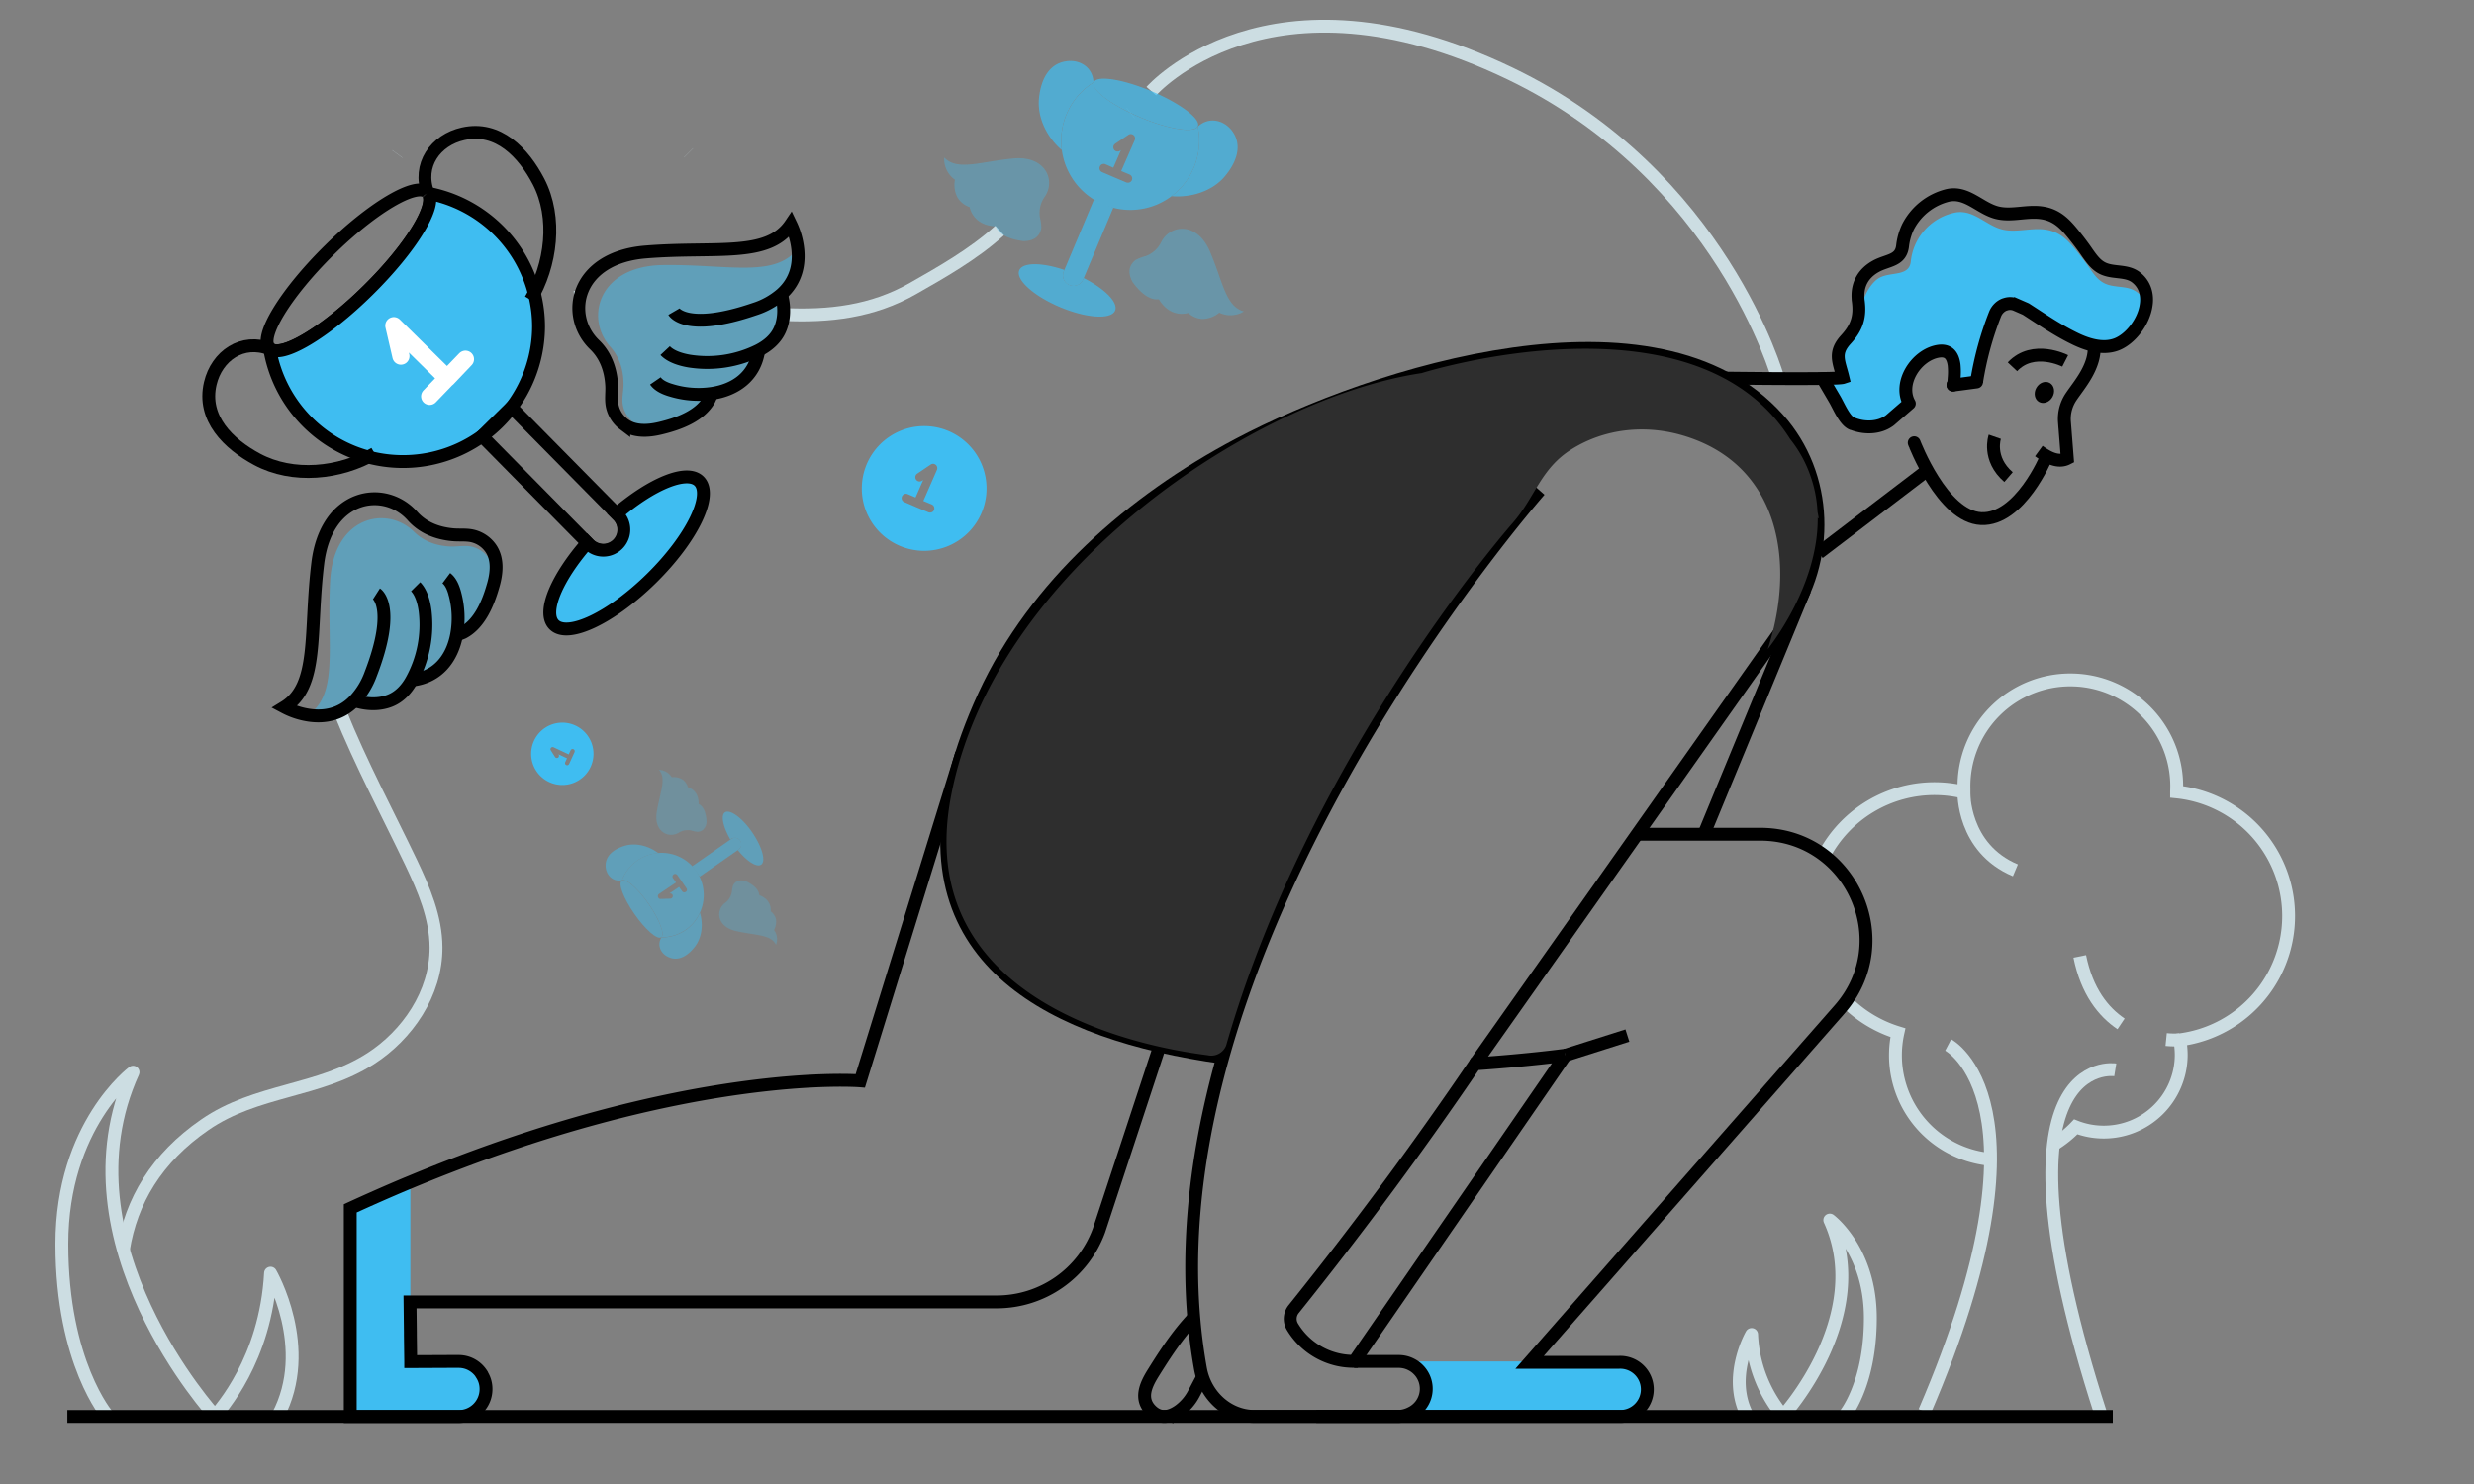 <svg width="1000" height="600" xmlns="http://www.w3.org/2000/svg">
 <rect width="100%" height="100%" fill="#808080" stroke="none"/>
 <defs>
  <style>.cls-1,.cls-10,.cls-11,.cls-12,.cls-13,.cls-14,.cls-15,.cls-16,.cls-18,.cls-19,.cls-21,.cls-3,.cls-4,.cls-5,.cls-6,.cls-7,.cls-8,.cls-9{fill:none;}.cls-2{clip-path:url(#clip-path);}.cls-10,.cls-11,.cls-12,.cls-13,.cls-14,.cls-15,.cls-16,.cls-3,.cls-4,.cls-5,.cls-6,.cls-7,.cls-8,.cls-9{stroke:#ccdde2;}.cls-10,.cls-11,.cls-12,.cls-13,.cls-14,.cls-15,.cls-18,.cls-3,.cls-4,.cls-5,.cls-6,.cls-7,.cls-8,.cls-9{stroke-miterlimit:10;}.cls-10,.cls-11,.cls-12,.cls-13,.cls-14,.cls-3,.cls-4,.cls-5,.cls-6,.cls-7,.cls-8,.cls-9{stroke-width:3.69px;}.cls-4{stroke-dasharray:28.96 31.6 31.6 28.96;}.cls-5{stroke-dasharray:27.41 29.9 29.9 27.41;}.cls-6{stroke-dasharray:27.98 30.52 30.52 27.98;}.cls-7{stroke-dasharray:30.52 30.52 27.98 30.52 30.52 27.98;}.cls-8{stroke-dasharray:26.02 28.39 28.39 26.02;}.cls-9{stroke-dasharray:28.39 28.39 26.02 28.39 28.39 26.02;}.cls-10{stroke-dasharray:26.26 28.64 28.64 26.26;}.cls-11{stroke-dasharray:27.14 29.61 29.61 27.14;}.cls-12{stroke-dasharray:29.61 29.61 27.14 29.61 29.61 27.14;}.cls-13{stroke-dasharray:31.6 31.6 28.96 31.6 31.6 28.96;}.cls-14{stroke-dasharray:29.9 29.9 27.41 29.9 29.9 27.41;}.cls-15,.cls-16,.cls-18,.cls-19{stroke-width:5.2px;}.cls-16,.cls-19,.cls-21{stroke-linejoin:round;}.cls-17{fill:#3fbdf1;}.cls-18,.cls-19{stroke:#000;}.cls-19,.cls-21{stroke-linecap:round;}.cls-20{fill:#2e2e2e;}.cls-21{stroke:#fff;stroke-width:6.94px;}.cls-22{opacity:0.5;}.cls-23{opacity:0.71;}</style>
  <clipPath id="clip-path">
   <path id="svg_1" d="m733.16,1964.46s88.32,11.09 102.81,-67.24c6.61,-35.74 -0.46,-73.16 -25.53,-100.39a114.33,114.33 0 0 0 -37.6,-26.72c-13.68,-6.09 -37.26,-5.91 -47.28,-17.24c-20.75,-23.47 3,-53.43 17.86,-71.77a329.7,329.7 0 0 0 47.58,-79.73c34.37,-81.75 27.46,-166.24 13.86,-251.69c-19.8,-124.35 -98.86,-218.31 -216.76,-261.47c-1.29,-0.47 -2.73,-0.93 -4,-0.4c-2.12,0.89 -2.29,3.8 -2,6.09c4.15,35.73 26,72.55 40.95,104.75c6,13 12.87,25.79 18.23,39.06c0.46,1.16 6.6,14.65 2.87,9.16c-16.12,-23.74 -18.37,-55.25 -9.8,-82.25c0.18,-0.58 0.39,-1.15 0.58,-1.73c0,0 -234.53,-97.5 -298.84,-7.38a251.63,251.63 0 0 0 -43,105.22c-5.89,36 -9.35,74.44 5.49,108.54c9.38,21.57 22.37,41.53 30.35,63.66c15.87,44 10.77,96.28 -16.86,134.45c-25.94,35.83 -66.83,56.64 -96.27,89.09c-35.62,39.26 -55.36,92.54 -54.06,145.52c1,39.13 13.78,74.16 39.54,103.81c18.73,21.55 40.75,45.57 69.42,53.1c17.49,4.6 36.27,3.79 54.18,5" class="cls-1"/>
  </clipPath>
 </defs>
 <g>
  <title>background</title>
  <rect fill="none" id="canvas_background" height="602" width="1002" y="-1" x="-1"/>
 </g>
 <g>
  <title>Layer 1</title>
  <g id="svg_2" class="cls-2">
   <line id="svg_3" y2="577.32" x2="905.98" y1="563.48" x1="911.07" class="cls-3"/>
   <line id="svg_4" y2="707.06" x2="858.27" y1="606.98" x1="895.08" class="cls-4"/>
   <line id="svg_5" y2="491.03" x2="896.49" y1="477.17" x1="901.53" class="cls-3"/>
   <line id="svg_6" y2="614" x2="851.83" y1="519.14" x1="886.28" class="cls-5"/>
   <line id="svg_7" y2="388.42" x2="897.82" y1="374.56" x1="902.85" class="cls-3"/>
   <line id="svg_8" y2="513.96" x2="852.33" y1="417.12" x1="887.43" class="cls-6"/>
   <line id="svg_9" y2="1518.3" x2="488.36" y1="527.12" x1="847.56" class="cls-7"/>
   <line id="svg_10" y2="302.1" x2="888.26" y1="288.24" x1="893.3" class="cls-3"/>
   <line id="svg_11" y2="418.79" x2="845.75" y1="328.77" x1="878.54" class="cls-8"/>
   <line id="svg_12" y2="1352.3" x2="505.73" y1="431.01" x1="841.3" class="cls-9"/>
   <line id="svg_13" y2="555.61" x2="750.82" y1="541.76" x1="755.89" class="cls-3"/>
   <line id="svg_14" y2="673.31" x2="707.78" y1="582.51" x1="740.98" class="cls-10"/>
   <line id="svg_15" y2="469.3" x2="741.27" y1="455.45" x1="746.34" class="cls-3"/>
   <line id="svg_16" y2="590.92" x2="696.69" y1="497.1" x1="731.08" class="cls-11"/>
   <line id="svg_17" y2="1239.61" x2="458.97" y1="603.67" x1="692.02" class="cls-12"/>
   <line id="svg_18" y2="382.98" x2="731.71" y1="369.14" x1="736.8" class="cls-3"/>
   <line id="svg_19" y2="512.71" x2="683.99" y1="412.63" x1="720.8" class="cls-4"/>
   <line id="svg_20" y2="1031.64" x2="493.14" y1="526.3" x1="678.99" class="cls-13"/>
   <line id="svg_21" y2="296.68" x2="722.22" y1="282.82" x1="727.25" class="cls-3"/>
   <line id="svg_22" y2="419.65" x2="677.55" y1="324.79" x1="712.01" class="cls-5"/>
   <line id="svg_23" y2="1239.45" x2="379.8" y1="432.54" x1="672.88" class="cls-14"/>
   <line id="svg_24" y2="210.38" x2="712.68" y1="196.51" x1="717.71" class="cls-3"/>
   <line id="svg_25" y2="335.92" x2="667.19" y1="239.07" x1="702.28" class="cls-6"/>
   <line id="svg_26" y2="1340.26" x2="303.21" y1="349.07" x1="662.42" class="cls-7"/>
   <line id="svg_27" y2="124.05" x2="703.11" y1="110.2" x1="708.16" class="cls-3"/>
   <line id="svg_28" y2="240.74" x2="660.61" y1="150.73" x1="693.4" class="cls-8"/>
   <line id="svg_29" y2="1174.25" x2="320.58" y1="252.97" x1="656.16" class="cls-9"/>
   <line id="svg_30" y2="524.14" x2="514.45" y1="510.29" x1="519.52" class="cls-3"/>
   <line id="svg_31" y2="641.84" x2="471.41" y1="551.05" x1="504.61" class="cls-10"/>
   <line id="svg_32" y2="437.83" x2="504.9" y1="423.98" x1="509.97" class="cls-3"/>
   <line id="svg_33" y2="559.46" x2="460.33" y1="465.63" x1="494.71" class="cls-11"/>
   <line id="svg_34" y2="1208.14" x2="222.6" y1="572.2" x1="455.66" class="cls-12"/>
   <line id="svg_35" y2="351.51" x2="495.34" y1="337.67" x1="500.43" class="cls-3"/>
   <line id="svg_36" y2="481.24" x2="447.62" y1="381.16" x1="484.43" class="cls-4"/>
   <line id="svg_37" y2="1000.17" x2="256.77" y1="494.83" x1="442.63" class="cls-13"/>
   <line id="svg_38" y2="265.22" x2="485.85" y1="251.35" x1="490.88" class="cls-3"/>
   <line id="svg_39" y2="388.19" x2="441.19" y1="293.32" x1="475.64" class="cls-5"/>
   <line id="svg_40" y2="1207.98" x2="143.43" y1="401.07" x1="436.51" class="cls-14"/>
   <line id="svg_41" y2="178.91" x2="476.31" y1="165.04" x1="481.34" class="cls-3"/>
   <line id="svg_42" y2="304.45" x2="430.82" y1="207.6" x1="465.91" class="cls-6"/>
   <line id="svg_43" y2="1308.79" x2="66.85" y1="317.6" x1="426.05" class="cls-7"/>
   <line id="svg_44" y2="92.58" x2="466.75" y1="78.73" x1="471.79" class="cls-3"/>
   <line id="svg_45" y2="209.27" x2="424.24" y1="119.26" x1="457.03" class="cls-8"/>
   <line id="svg_46" y2="1142.78" x2="84.21" y1="221.5" x1="419.79" class="cls-9"/>
  </g>
  <path id="svg_47" d="m465.37,36.86s47.34,-54 144.92,-7.16c85.71,41.13 108.42,123.36 108.42,123.36" class="cls-15"/>
  <path id="svg_48" d="m746.15,404.87a50.51,50.51 0 0 0 21,12.66a42.26,42.26 0 0 0 37.47,51.24m24.84,-5.62l0.56,-0.31a44.07,44.07 0 0 0 9,-7.25a30.9,30.9 0 0 0 10.93,2.12a31.28,31.28 0 0 0 31.71,-30.85a32.8,32.8 0 0 0 -0.59,-6.45l0,0a50.46,50.46 0 0 0 -1.28,-100.24l0,-0.2a43,43 0 1 0 -85.94,-1.15c0,0.49 0,1 0,1.46a51.2,51.2 0 0 0 -11.21,-1.42a50.46,50.46 0 0 0 -45.38,27" class="cls-15"/>
  <path id="svg_49" d="m840.65,386.68c2.88,14.24 9.58,22.51 16.69,27.29" class="cls-15"/>
  <path id="svg_50" d="m881,420.39a31.8,31.8 0 0 1 -5.43,-0.09" class="cls-15"/>
  <path id="svg_51" d="m793.8,320.24s-0.63,22.62 20.83,31.64" class="cls-15"/>
  <path id="svg_52" d="m855,432.55s-53.6,-8.68 -5.86,139.16" class="cls-15"/>
  <path id="svg_53" d="m787.46,422.49s44.25,23.27 -9.55,148.27" class="cls-15"/>
  <line id="svg_54" y2="45.68" x2="457.01" y1="45.71" x1="456.97" class="cls-15"/>
  <path id="svg_55" d="m316.74,127.14c18.25,0.87 35.94,-1.11 52.39,-10.55c10.93,-6.24 24.37,-13.77 34.95,-23.41" class="cls-15"/>
  <path id="svg_56" d="m137.37,287.57c8.5,21.16 19.5,41.66 28.87,61.3c5.06,10.69 9.95,22 10,34.14c0.11,18.77 -11.79,35.56 -26.3,44.93c-21.12,13.63 -46.28,12.38 -67.16,26.82c-19.59,13.49 -29.78,30.91 -32.91,50.44" class="cls-15"/>
  <path id="svg_57" d="m232.12,120.27c0.8,-0.07 1.56,-0.14 2.36,-0.17" class="cls-15"/>
  <path id="svg_58" d="m745.43,572.44s10.57,-12.17 10.57,-39.58s-16.39,-39.57 -16.39,-39.57c17.77,39.09 -18.88,79.15 -18.88,79.15a54.94,54.94 0 0 1 -12.73,-32.88s-10,17.23 -1.67,32.88" class="cls-16"/>
  <path id="svg_59" d="m43.53,572.44s-18.53,-21.37 -18.53,-69.44s28.77,-69.5 28.77,-69.5c-31.21,68.64 33.15,139 33.15,139c2,-2.64 20.48,-22.48 22.43,-57.74c0,0 17.56,30.26 2.93,57.74" class="cls-16"/>
  <path id="svg_60" d="m774,179.74l0.1,0.21" class="cls-15"/>
  <path id="svg_61" d="m651.21,572.69l-80.88,0l0,-1.35a10.93,10.93 0 0 0 2.92,-17.62a10.67,10.67 0 0 0 -2.92,-2.09l0,-1.18l75.22,0c21.48,-0.06 17.38,3.82 21.27,11.28s-15.61,10.96 -15.61,10.96z" class="cls-17"/>
  <path id="svg_62" d="m194,568.6c-3.4,2.78 -8.67,4.09 -8.67,4.09l-43.75,0l0,-84.13l22.94,-10.1a2.93,2.93 0 0 0 0.59,-0.24l0.76,-0.35l0,72.58l16.65,0a44.16,44.16 0 0 1 5.9,0.42l0,0c4.44,0.73 5.65,2.36 6.38,4.89c0,0 0.07,0 0,0.07c0.49,1.63 0.8,3.58 1.64,5.9c1.14,2.88 -0.28,5.17 -2.44,6.87z" class="cls-17"/>
  <path id="svg_63" d="m27.23,572.7l826.77,0" class="cls-18"/>
  <path id="svg_64" d="m468.85,422.68l-24.63,74.8a44,44 0 0 1 -41.32,28.9l-237.17,0l0.14,12.07l0,1.22l0.14,10.78l0,0.07l15.33,-0.07l4,0a11.14,11.14 0 0 1 3.09,0.42l0,0a11.06,11.06 0 0 1 6.38,4.89s0.07,0 0,0.07a10.76,10.76 0 0 1 1.64,5.73l0,0.17a11.06,11.06 0 0 1 -11.14,11l-43.73,0l0,-84.17q11.78,-5.41 22.94,-10.1a2.93,2.93 0 0 0 0.59,-0.24l0.76,-0.31c112.13,-46.66 181.87,-40.91 181.87,-40.91l40.94,-132.36" class="cls-18"/>
  <line id="svg_65" y2="223.53" x2="735.17" y1="190.11" x1="779.03" class="cls-18"/>
  <line id="svg_66" y2="418.69" x2="657.8" y1="426.64" x1="632.76" class="cls-18"/>
  <path id="svg_67" d="m622.34,198.31s-166.91,189.29 -137.08,355.23c2,10.69 10.9,19.05 21.76,19.15l57.83,0a11.79,11.79 0 0 0 5.48,-1.35a10.93,10.93 0 0 0 2.92,-17.62a10.67,10.67 0 0 0 -2.92,-2.09a10.92,10.92 0 0 0 -5,-1.18l-18,0" class="cls-18"/>
  <path id="svg_68" d="m596.22,430.14l65.5,-92.85l60.61,-85.9c17.62,-24.94 16.79,-59.22 -3.58,-82c-49.13,-55 -163.6,-18.56 -218.16,10.35c-43,22.79 -82.17,56.72 -102.79,101.58c-41,89.3 7.56,126.87 71,141.58c8.3,1.91 16.87,3.44 25.47,4.65" class="cls-18"/>
  <path id="svg_69" d="m632.75,426.63s-14.5,2 -36.53,3.51c-21.62,31.85 -46,65.12 -73.31,99.15a6.24,6.24 0 0 0 -0.59,7a28.81,28.81 0 0 0 24.8,14.12l0.28,0l85.35,-123.82" class="cls-18"/>
  <path id="svg_70" d="m661.72,337.29l49.78,0c36.71,0 56.28,43.27 32.06,70.85l-125.28,142.66l36.29,0a10.95,10.95 0 1 1 0,21.89l-122.5,0" class="cls-18"/>
  <path id="svg_71" d="m482.42,532.86c-6.42,6.77 -11.42,14.47 -16.34,22.35c-2.95,4.75 -5.52,10.34 -0.83,15.06c3.88,3.85 8,2.49 11.27,0.2a20.06,20.06 0 0 0 6.14,-7.18l3.44,-6.52" class="cls-18"/>
  <path id="svg_72" d="m867.45,123.51c-1,6.7 -6.31,13.53 -11.86,15.72c-5.8,2.25 -12.42,0 -17.63,-2.64c-6.69,-3.3 -12.9,-7.6 -19.15,-11.62l-4.06,-1.77a0.11,0.11 0 0 0 0,-0.07a5.7,5.7 0 0 0 -4.16,-0.07a4,4 0 0 0 -0.91,0.35a5.78,5.78 0 0 0 -1.56,1.11a7.11,7.11 0 0 0 -1.66,2.42a131.21,131.21 0 0 0 -7.5,27.48l-9.54,1.25a9.71,9.71 0 0 1 0.45,-2.57a0.09,0.09 0 0 0 0,-0.07l0,0c0.69,-2.36 1.66,-4.55 0,-5.41l0,0l0,0a8.29,8.29 0 0 0 -1.42,-4c-1,-1.28 -2.57,-1.94 -5,-1.52a11.54,11.54 0 0 0 -2.53,0.72a15.62,15.62 0 0 0 -5.62,3.82a17.67,17.67 0 0 0 -1.8,2.15a16.73,16.73 0 0 0 -2,3.61a8.09,8.09 0 0 0 -0.45,1.28a12.3,12.3 0 0 0 0.14,8.19a9.33,9.33 0 0 0 0.62,1.32s0,0 0,0l-7.53,6.49a7.28,7.28 0 0 1 -0.83,0.63s0,0 0,0c-3.64,2.4 -9.47,2.4 -14.64,1.08c-3.12,-0.8 -1.85,-2.44 -3.89,-4c-2.88,0.9 -3,-4.54 -2.81,-5.2c1.39,-3.81 -3.81,-7 -4.33,-7.39l0,0c-1.94,-0.38 -3.15,-1 -3.78,-1.94l1.39,0c2.88,0 6.94,0.63 9.57,-0.24c-1.56,-6.46 -3.85,-9.89 1.29,-15.44c4.27,-4.68 5.79,-9 4.92,-15.47l0,0c0,-0.38 2.09,-0.14 2.09,-0.55c1.38,-4 4.09,-7.74 6.73,-9c4.71,-2.29 11.65,-0.39 12.35,-6.35a22.55,22.55 0 0 1 17.66,-19.81c6.94,-1.53 11.86,4.16 17.8,6.31c7.21,2.67 14.67,-1.46 22.23,1.35c3.75,1.39 6.21,4 8.71,7c2.08,2.57 4.13,5.21 6,7.91s3.61,5.14 6.67,6.32c4,1.56 8.77,0.52 12.35,3.22a9.81,9.81 0 0 1 3.69,5.4z" class="cls-17"/>
  <path id="svg_73" d="m736.73,153.08l4.88,8.33c1.65,2.81 4,8.67 7,9.9l0.06,0l0.08,0c5.23,2.08 10.91,1.58 14.63,-1a5.74,5.74 0 0 0 0.87,-0.67l7.51,-6.5c-4.64,-8.29 2.88,-19.61 11.6,-21.11c4.46,-0.75 6,2 6.49,5.5a28.08,28.08 0 0 1 0,5.5l0,0l0,0c0,0.58 -0.07,1.1 -0.12,1.65l0,0" class="cls-19"/>
  <path id="svg_74" d="m834.76,145.91s-12.9,-6.61 -21.32,2.38" class="cls-18"/>
  <path id="svg_75" d="m824.1,182.36c3.18,2.32 7.61,5 11.52,3l-1.16,-14.81a16,16 0 0 1 2.76,-10.23c3.42,-5.06 9.9,-12.26 9.23,-20.91" class="cls-18"/>
  <ellipse id="svg_76" transform="rotate(-60.4 -63.33,632.35) " ry="3.75" rx="4.41" cy="1171.95" cx="787.99"/>
  <path id="svg_77" d="m789.4,155.68c0.11,-0.3 0.21,-0.62 0.32,-0.92s0.21,-0.67 0.34,-1" class="cls-19"/>
  <polyline id="svg_78" points="789.39,155.69 792.66,155.27 798.94,154.43 " class="cls-19"/>
  <path id="svg_79" d="m806.31,176.58s-3.09,8.86 5.55,16.31" class="cls-18"/>
  <path id="svg_80" d="m695.67,152.86c2.88,0 46.61,0.63 49.24,-0.24c-1.56,-6.46 -3.85,-9.89 1.29,-15.44c4.27,-4.68 5.79,-9 4.92,-15.47l0,0a8.34,8.34 0 0 1 -0.1,-1.21c-0.35,-5.62 2.22,-10.06 7.18,-12.81c4.72,-2.63 10.1,-2.11 10.83,-8.25a24.3,24.3 0 0 1 2.18,-7.7a24.68,24.68 0 0 1 16.1,-12.74c7.15,-1.59 12.21,4.3 18.39,6.52c7.39,2.75 15.13,-1.49 22.9,1.36c3.88,1.45 6.41,4.13 9,7.25c2.19,2.67 4.27,5.38 6.18,8.19c1.87,2.63 3.74,5.27 6.9,6.48c4.1,1.6 9.06,0.52 12.7,3.33s4.79,7.08 4.09,11.35c-1,6.7 -6.31,13.53 -11.86,15.72c-5.8,2.25 -12.42,0 -17.63,-2.64c-6.69,-3.3 -12.9,-7.6 -19.15,-11.62l-4.06,-1.77a5.85,5.85 0 0 0 -4.19,-0.14a4,4 0 0 0 -0.91,0.35a6.48,6.48 0 0 0 -1.56,1.11a7,7 0 0 0 -1.66,2.42a131.21,131.21 0 0 0 -7.5,27.48" class="cls-18"/>
  <path id="svg_81" d="m773.73,179s11.38,30 27.08,30.68s26.28,-24.81 26.28,-24.81" class="cls-19"/>
  <line id="svg_82" y2="337.29" x2="688.73" y1="238.5" x1="729.48" class="cls-18"/>
  <path id="svg_83" d="m734.73,209.29l0.43,0.41c-0.15,-1 -0.33,-1.86 -0.51,-2.78a50.55,50.55 0 0 0 -2.68,-14a49.7,49.7 0 0 0 -8.39,-15.4c-38.65,-61.56 -148.93,-26.68 -148.93,-26.68c-67,10 -173,79.37 -190.3,171.32s98.23,103.55 103.89,104.5a6.45,6.45 0 0 0 7.39,-4c33.85,-118 115.78,-211.18 115.79,-211.19c9,-10.26 11.23,-21.88 23.63,-29.71c13.56,-8.57 30.08,-10.2 45.33,-5.65c39.23,11.7 45.47,51.83 34.15,86.33c0,0 20.47,-25.1 20.2,-53.15z" class="cls-20"/>
  <line id="svg_84" y2="62.3" x2="160.62" y1="62.26" x1="160.65" class="cls-15"/>
  <line id="svg_85" y2="61.78" x2="278.3" y1="61.81" x1="278.33" class="cls-15"/>
  <path id="svg_86" d="m148.75,117.32c-17.62,17.42 -35.46,27.93 -39.83,23.49s6.39,-22.1 24,-39.52s35.42,-27.89 39.79,-23.48a0.66,0.66 0 0 1 0.21,0.31c3.72,4.88 -6.92,22.2 -24.17,39.2z" class="cls-18"/>
  <path id="svg_87" d="m217.69,132.24a54.8,54.8 0 0 1 -68.35,52.67a54.79,54.79 0 0 1 -40.34,-43.91a0.3,0.3 0 0 1 0,-0.18l0,0c4.37,4.44 22.21,-6.07 39.83,-23.49c17.24,-17 27.89,-34.31 24.18,-39.2l0,0l-0.01,0a54.81,54.81 0 0 1 43.12,41l0,0a54,54 0 0 1 1.57,13.11z" class="cls-17"/>
  <path id="svg_88" d="m173,78.09c-4.29,-11.22 3,-21.52 14.2,-24c14.21,-3.17 24.43,7.69 30.48,19.31c7.57,14.55 5.18,33.78 -3.22,47.82" class="cls-18"/>
  <path id="svg_89" d="m109.2,141.11c-11.2,-4.43 -21.56,2.74 -24.2,13.89c-3.35,14.16 7.38,24.52 18.93,30.72c14.45,7.75 33.37,5.86 47.52,-2.36" class="cls-18"/>
  <path id="svg_90" d="m206.68,164.65l43.32,43.88a8.32,8.32 0 0 1 -11.84,11.69l-43.33,-43.89l11.85,-11.68z" class="cls-18"/>
  <path id="svg_91" d="m282.63,194.58c5.57,5.65 -3,23.2 -19.25,39.21s-33.88,24.4 -39.45,18.76c-4.89,-4.95 1.08,-19 13.47,-33.13l0.78,0.8a8.32,8.32 0 0 0 11.82,-11.69l-0.79,-0.79c14.36,-12.28 28.53,-18.1 33.42,-13.16z" class="cls-17"/>
  <path id="svg_92" d="m217.69,132.24a54.8,54.8 0 0 1 -68.35,52.67a54.79,54.79 0 0 1 -40.34,-43.91a0.3,0.3 0 0 1 0,-0.18l0,0c4.37,4.44 22.21,-6.07 39.83,-23.49c17.24,-17 27.89,-34.31 24.18,-39.2l0,0l-0.01,0a54.81,54.81 0 0 1 43.12,41l0,0a54,54 0 0 1 1.57,13.11z" class="cls-18"/>
  <path id="svg_93" d="m282.63,194.58c5.57,5.65 -3,23.2 -19.25,39.21s-33.88,24.4 -39.45,18.76c-4.89,-4.95 1.08,-19 13.47,-33.13l0.78,0.8a8.32,8.32 0 0 0 11.82,-11.69l-0.79,-0.79c14.36,-12.28 28.53,-18.1 33.42,-13.16z" class="cls-18"/>
  <polyline id="svg_94" points="162.05,143.98 159.19,131.66 180.79,152.95 188.14,145.23 173.67,160.24 " class="cls-21"/>
  <g id="svg_95" class="cls-22">
   <path id="svg_96" d="m315.84,118.92c1.32,4.68 1.42,9.92 -0.59,14.4c-1.67,3.74 -4.89,6.45 -8.61,8.36c-1.59,10.72 -9.68,16 -18.94,17.41c-0.31,0.84 -0.76,1.91 -1.11,2.61c-3.78,6.59 -12.42,9.68 -19.46,11.38c-4.06,0.45 -8.47,0.07 -11.59,-2.68a11.66,11.66 0 0 1 -3.82,-6.8c-0.41,-2.63 0.25,-5.27 0.31,-7.87c0.07,-5.73 -1.45,-11.21 -5.34,-15.51c-10.37,-11.52 -4.89,-32.68 21.27,-33.06s45.14,5.37 54.4,-6.56a2.49,2.49 0 0 1 0.14,0.38c0.55,5.59 -0.5,12.46 -6.66,17.94z" class="cls-17"/>
  </g>
  <path id="svg_97" d="m268.86,141.75c2.36,2.53 6.66,3.71 9.75,4.23a46.57,46.57 0 0 0 28,-4.3c3.72,-1.91 6.94,-4.62 8.61,-8.36c2,-4.48 1.91,-9.72 0.59,-14.4" class="cls-18"/>
  <path id="svg_98" d="m264.91,154c1.31,1.91 3.81,3 6,3.68a1.09,1.09 0 0 1 0.25,0.07a37.58,37.58 0 0 0 16.58,1.31c9.26,-1.38 17.35,-6.69 18.94,-17.41" class="cls-18"/>
  <path id="svg_99" d="m287.8,158.71c0,0.11 -0.07,0.25 -0.1,0.38c-0.31,0.84 -0.76,1.91 -1.11,2.61c-3.78,6.59 -12.42,9.68 -19.46,11.38l-0.42,0.1c-4.79,1.14 -10.41,1.46 -14.57,-1.67a12.42,12.42 0 0 1 -4.62,-7.11c-0.65,-2.81 -0.1,-5.72 -0.27,-8.57c-0.35,-6.24 -2.36,-12.07 -6.94,-16.48c-12.14,-11.72 -7.74,-35.14 20.64,-37.47s49.47,2.5 58.67,-11.17a30.89,30.89 0 0 1 2.88,10.29c0.55,5.59 -0.49,12.46 -6.66,17.94a31,31 0 0 1 -10.93,6.06c-27.62,9.44 -32.51,1 -32.51,1" class="cls-18"/>
  <g id="svg_100" class="cls-22">
   <path id="svg_101" d="m143.29,283.25c4.62,1.51 9.85,1.82 14.41,0c3.81,-1.52 6.64,-4.64 8.69,-8.27c10.78,-1.17 16.4,-9 18.16,-18.24c0.84,-0.27 1.93,-0.68 2.64,-1c6.74,-3.52 10.17,-12 12.15,-19c0.61,-4 0.4,-8.45 -2.21,-11.68a11.77,11.77 0 0 0 -6.65,-4.09c-2.62,-0.52 -5.28,0 -7.88,0c-5.72,-0.15 -11.14,-1.9 -15.28,-6c-11.1,-10.82 -32.46,-6.19 -33.88,19.94s3.56,45.35 -8.72,54.09a2.31,2.31 0 0 0 0.38,0.16c5.56,0.84 12.46,0.05 18.19,-5.91z" class="cls-17"/>
  </g>
  <path id="svg_102" d="m168,237.22c2.44,2.46 3.45,6.81 3.84,9.91a46.48,46.48 0 0 1 -5.45,27.87c-2,3.63 -4.88,6.75 -8.69,8.27c-4.56,1.83 -9.79,1.52 -14.41,0" class="cls-18"/>
  <path id="svg_103" d="m180.39,233.76c1.86,1.39 2.83,3.93 3.44,6.11c0,0.1 0,0.17 0.06,0.24a37.73,37.73 0 0 1 0.66,16.62c-1.76,9.21 -7.38,17.07 -18.16,18.24" class="cls-18"/>
  <path id="svg_104" d="m184.16,256.82l0.39,-0.09c0.84,-0.27 1.93,-0.68 2.64,-1c6.74,-3.52 10.17,-12 12.15,-19l0.12,-0.41c1.33,-4.74 1.87,-10.34 -1.09,-14.63a12.45,12.45 0 0 0 -6.92,-4.89c-2.78,-0.77 -5.72,-0.33 -8.55,-0.62c-6.23,-0.59 -12,-2.83 -16.2,-7.58c-11.23,-12.6 -34.81,-9.13 -38.26,19.13s0.56,49.54 -13.44,58.18a30.87,30.87 0 0 0 10.15,3.29c5.56,0.77 12.46,0 18.19,-6a31,31 0 0 0 6.5,-10.67c10.52,-27.22 2.33,-32.45 2.33,-32.45" class="cls-18"/>
  <g id="svg_105" class="cls-23">
   <path id="svg_106" d="m460.91,47.44c-11.64,-4.89 -20.08,-11.23 -18.84,-14.15s11.65,-1.32 23.3,3.57s20.05,11.22 18.83,14.14a0.37,0.37 0 0 1 -0.1,0.16c-1.58,2.7 -11.81,1.07 -23.19,-3.72z" class="cls-17"/>
   <path id="svg_107" d="m495.08,71.31c-5,6 -13.71,8.71 -21.55,8a28,28 0 0 0 10.62,-28.1l0,0c4.48,-4.19 10.72,-2.77 14.09,2c4.23,6.06 1.14,13 -3.16,18.1z" class="cls-17"/>
   <path id="svg_108" d="m442,33.35a27.78,27.78 0 0 0 -12.8,27.34c-6,-5.1 -10,-13.15 -9.23,-20.95c0.66,-6.67 3.44,-13.74 10.76,-14.92c5.71,-0.97 11.09,2.46 11.27,8.53z" class="cls-17"/>
   <path id="svg_109" d="m450,84l-12.19,29a4.24,4.24 0 0 1 -7.82,-3.29l12.19,-29l7.82,3.29z" class="cls-17"/>
   <path id="svg_110" d="m450.72,125.57c-1.56,3.73 -11.51,3.11 -22.22,-1.39s-18.11,-11.18 -16.5,-14.91c1.37,-3.27 9.14,-3.2 18.22,-0.13l-0.22,0.52a4.24,4.24 0 0 0 7.82,3.29l0.22,-0.53c8.54,4.35 14.06,9.88 12.68,13.15z" class="cls-17"/>
   <g id="svg_111" class="cls-22">
    <path id="svg_112" d="m492.84,126.41a10.91,10.91 0 0 1 -6.9,2.54a9.15,9.15 0 0 1 -5.62,-2.42c-5.36,1.35 -9.43,-1.42 -11.9,-5.51c-0.45,0 -1.05,0 -1.44,0c-3.84,-0.5 -7,-4 -9.16,-6.94c-1,-1.82 -1.69,-4 -1,-6a6,6 0 0 1 2.45,-3.12a21.37,21.37 0 0 1 3.77,-1.4a11.24,11.24 0 0 0 6.26,-5.55c3.39,-7.13 14.43,-8.69 19.72,3.55s6.29,22.3 13.72,24.33a1.13,1.13 0 0 1 -0.15,0.14a10.36,10.36 0 0 1 -9.75,0.38z" class="cls-17"/>
   </g>
   <g id="svg_113" class="cls-22">
    <path id="svg_114" d="m386,72.68a10.88,10.88 0 0 0 1.08,7.27a9.2,9.2 0 0 0 4.81,3.77c1.4,5.35 5.78,7.6 10.55,7.8c0.21,0.4 0.49,0.92 0.71,1.25c2.27,3.14 6.82,4.24 10.48,4.71c2.08,0 4.29,-0.42 5.73,-2a5.94,5.94 0 0 0 1.56,-3.65a22.21,22.21 0 0 0 -0.58,-4a11.23,11.23 0 0 1 1.86,-8.15c4.63,-6.4 0.7,-16.83 -12.58,-15.6s-22.58,5.18 -27.93,-0.36l-0.05,0.2a10.35,10.35 0 0 0 4.36,8.76z" class="cls-17"/>
   </g>
   <path id="svg_115" d="m484.15,51.22l0,0c-1.7,2.68 -11.86,1 -23.21,-3.74c-10.94,-4.62 -18.94,-10.48 -18.94,-13.61a1.63,1.63 0 0 1 0.1,-0.59s-0.07,0 -0.07,0.07a27.78,27.78 0 0 0 -12.8,27.34c0,0.07 0,0.17 0,0.24a27.91,27.91 0 0 0 38.13,21.9a28.8,28.8 0 0 0 5.89,-3.3c0.11,-0.07 0.18,-0.14 0.28,-0.21a28,28 0 0 0 10.62,-28.1zm-25.47,5.41l-5.48,12.53l3.4,1.42a1.74,1.74 0 0 1 0.9,2.29a1.69,1.69 0 0 1 -1.63,1a1.93,1.93 0 0 1 -0.62,-0.11l-5,-2.11c-0.11,0 -0.21,-0.11 -0.32,-0.14l-4.44,-1.91a1.7,1.7 0 0 1 -0.93,-2.25a1.73,1.73 0 0 1 2.29,-0.94l3.15,1.39l3.09,-7.07l-0.39,0.24a1.72,1.72 0 1 1 -1.94,-2.85l5.34,-3.61a1.69,1.69 0 0 1 2.09,0.11a1.76,1.76 0 0 1 0.49,2.01z" class="cls-17"/>
  </g>
  <g id="svg_116" class="cls-22">
   <path id="svg_117" d="m262.18,365.49c4.41,6.34 6.69,12.38 5.09,13.48s-6.45,-3.13 -10.86,-9.47s-6.69,-12.37 -5.1,-13.48l0.11,0c1.7,-0.93 6.45,3.27 10.76,9.47z" class="cls-17"/>
   <path id="svg_118" d="m252.34,342c4.57,-1.45 9.93,0 13.76,2.92a17.08,17.08 0 0 0 -14.69,11l0,0c-3.69,0.7 -6.45,-2.08 -6.62,-5.66c-0.21,-4.49 3.66,-7.06 7.55,-8.26z" class="cls-17"/>
   <path id="svg_119" d="m267.34,379a17,17 0 0 0 9.82,-3a16.87,16.87 0 0 0 5.74,-7c1.43,4.6 0.88,10.08 -2.09,13.85c-2.52,3.23 -6.28,6 -10.44,4.19c-3.28,-1.35 -4.93,-4.88 -3.03,-8.04z" class="cls-17"/>
   <path id="svg_120" d="m279.79,350.2l15.79,-11a2.59,2.59 0 1 1 3,4.26l-15.78,11l-3.01,-4.26z" class="cls-17"/>
   <path id="svg_121" d="m293,328.46c2,-1.41 7,2.17 11,8s5.7,11.71 3.67,13.12c-1.78,1.24 -5.78,-1.34 -9.46,-5.9l0.28,-0.2a2.59,2.59 0 1 0 -3,-4.26l-0.29,0.2c-2.91,-5.05 -3.95,-9.72 -2.2,-10.96z" class="cls-17"/>
   <g id="svg_122" class="cls-22">
    <path id="svg_123" d="m271.55,314.24a6.67,6.67 0 0 1 4.39,0.94a5.67,5.67 0 0 1 2.11,3.09c3.21,1.06 4.41,3.83 4.34,6.75a7.28,7.28 0 0 1 0.74,0.48c1.83,1.51 2.32,4.33 2.47,6.58a4.63,4.63 0 0 1 -1.44,3.42a3.62,3.62 0 0 1 -2.29,0.81a13.25,13.25 0 0 1 -2.41,-0.51a6.88,6.88 0 0 0 -5,0.81c-4.09,2.58 -10.3,-0.23 -9,-8.29s4.05,-13.58 0.88,-17.06l0.12,0a6.31,6.31 0 0 1 5.09,2.98z" class="cls-17"/>
   </g>
   <g id="svg_124" class="cls-22">
    <path id="svg_125" d="m312.86,376a6.68,6.68 0 0 0 0.77,-4.43a5.62,5.62 0 0 0 -2.08,-3.11c0.21,-3.38 -1.91,-5.52 -4.64,-6.55c0,-0.27 -0.11,-0.63 -0.17,-0.87c-0.72,-2.25 -3.15,-3.76 -5.19,-4.74a4.64,4.64 0 0 0 -3.71,0.06a3.64,3.64 0 0 0 -1.6,1.82a13.43,13.43 0 0 0 -0.42,2.43a6.93,6.93 0 0 1 -2.65,4.38c-3.91,2.83 -3.62,9.64 4.33,11.46s14.11,1.31 16.16,5.56a0.58,0.58 0 0 0 0.06,-0.11a6.29,6.29 0 0 0 -0.86,-5.9z" class="cls-17"/>
   </g>
   <path id="svg_126" d="m251.41,355.93l0,0c1.75,-0.83 6.46,3.36 10.76,9.53c4.11,5.93 6.37,11.6 5.34,13.22a1,1 0 0 1 -0.24,0.27s0,0 0.06,0a17,17 0 0 0 9.82,-3a16.87,16.87 0 0 0 5.75,-6.95s0,-0.1 0.06,-0.13a17.08,17.08 0 0 0 -12.52,-23.8a17.37,17.37 0 0 0 -4.13,-0.23l-0.21,0a17.08,17.08 0 0 0 -14.69,11l0,0.09zm14.93,5.54l6.93,-4.67l-1.27,-1.8a1.07,1.07 0 0 1 0.29,-1.48a1,1 0 0 1 1.18,0a1.13,1.13 0 0 1 0.29,0.25l1.9,2.74c0.05,0.06 0.08,0.13 0.12,0.18l1.67,2.44a1,1 0 0 1 -0.26,1.47a1.06,1.06 0 0 1 -1.49,-0.27l-1.2,-1.74l-3.91,2.65l0.27,0a1.05,1.05 0 1 1 0.07,2.1l-3.94,0.12a1,1 0 0 1 -1,-0.74a1.08,1.08 0 0 1 0.35,-1.25z" class="cls-17"/>
  </g>
  <path id="svg_127" d="m373.57,172.28a25.21,25.21 0 1 0 25.19,25.19a25.19,25.19 0 0 0 -25.19,-25.19zm5.13,17.72l-5.48,12.53l3.4,1.42a1.74,1.74 0 0 1 0.9,2.29a1.69,1.69 0 0 1 -1.63,1a1.93,1.93 0 0 1 -0.62,-0.11l-5,-2.11c-0.11,0 -0.21,-0.11 -0.31,-0.14l-4.45,-1.91a1.7,1.7 0 0 1 -0.93,-2.25a1.73,1.73 0 0 1 2.29,-0.94l3.19,1.35l3.09,-7.07l-0.38,0.24a1.73,1.73 0 1 1 -1.95,-2.85l5.35,-3.61a1.67,1.67 0 0 1 2.08,0.11a1.76,1.76 0 0 1 0.45,2.05z" class="cls-17"/>
  <path id="svg_128" d="m214.7,304.42a12.6,12.6 0 1 0 12.94,-12.24a12.6,12.6 0 0 0 -12.94,12.24zm9,-2.32l6.19,2.91l0.76,-1.68a0.87,0.87 0 0 1 1.15,-0.42a0.84,0.84 0 0 1 0.5,0.83a0.85,0.85 0 0 1 -0.06,0.31l-1.13,2.49l-0.07,0.15l-1,2.19a0.85,0.85 0 0 1 -1.14,0.44a0.86,0.86 0 0 1 -0.43,-1.16l0.72,-1.57l-3.5,-1.64l0.12,0.19a0.86,0.86 0 1 1 -1.45,0.93l-1.73,-2.72a0.83,0.83 0 0 1 0.08,-1a0.87,0.87 0 0 1 0.94,-0.25l0.05,0z" class="cls-17"/>
 </g>
</svg>